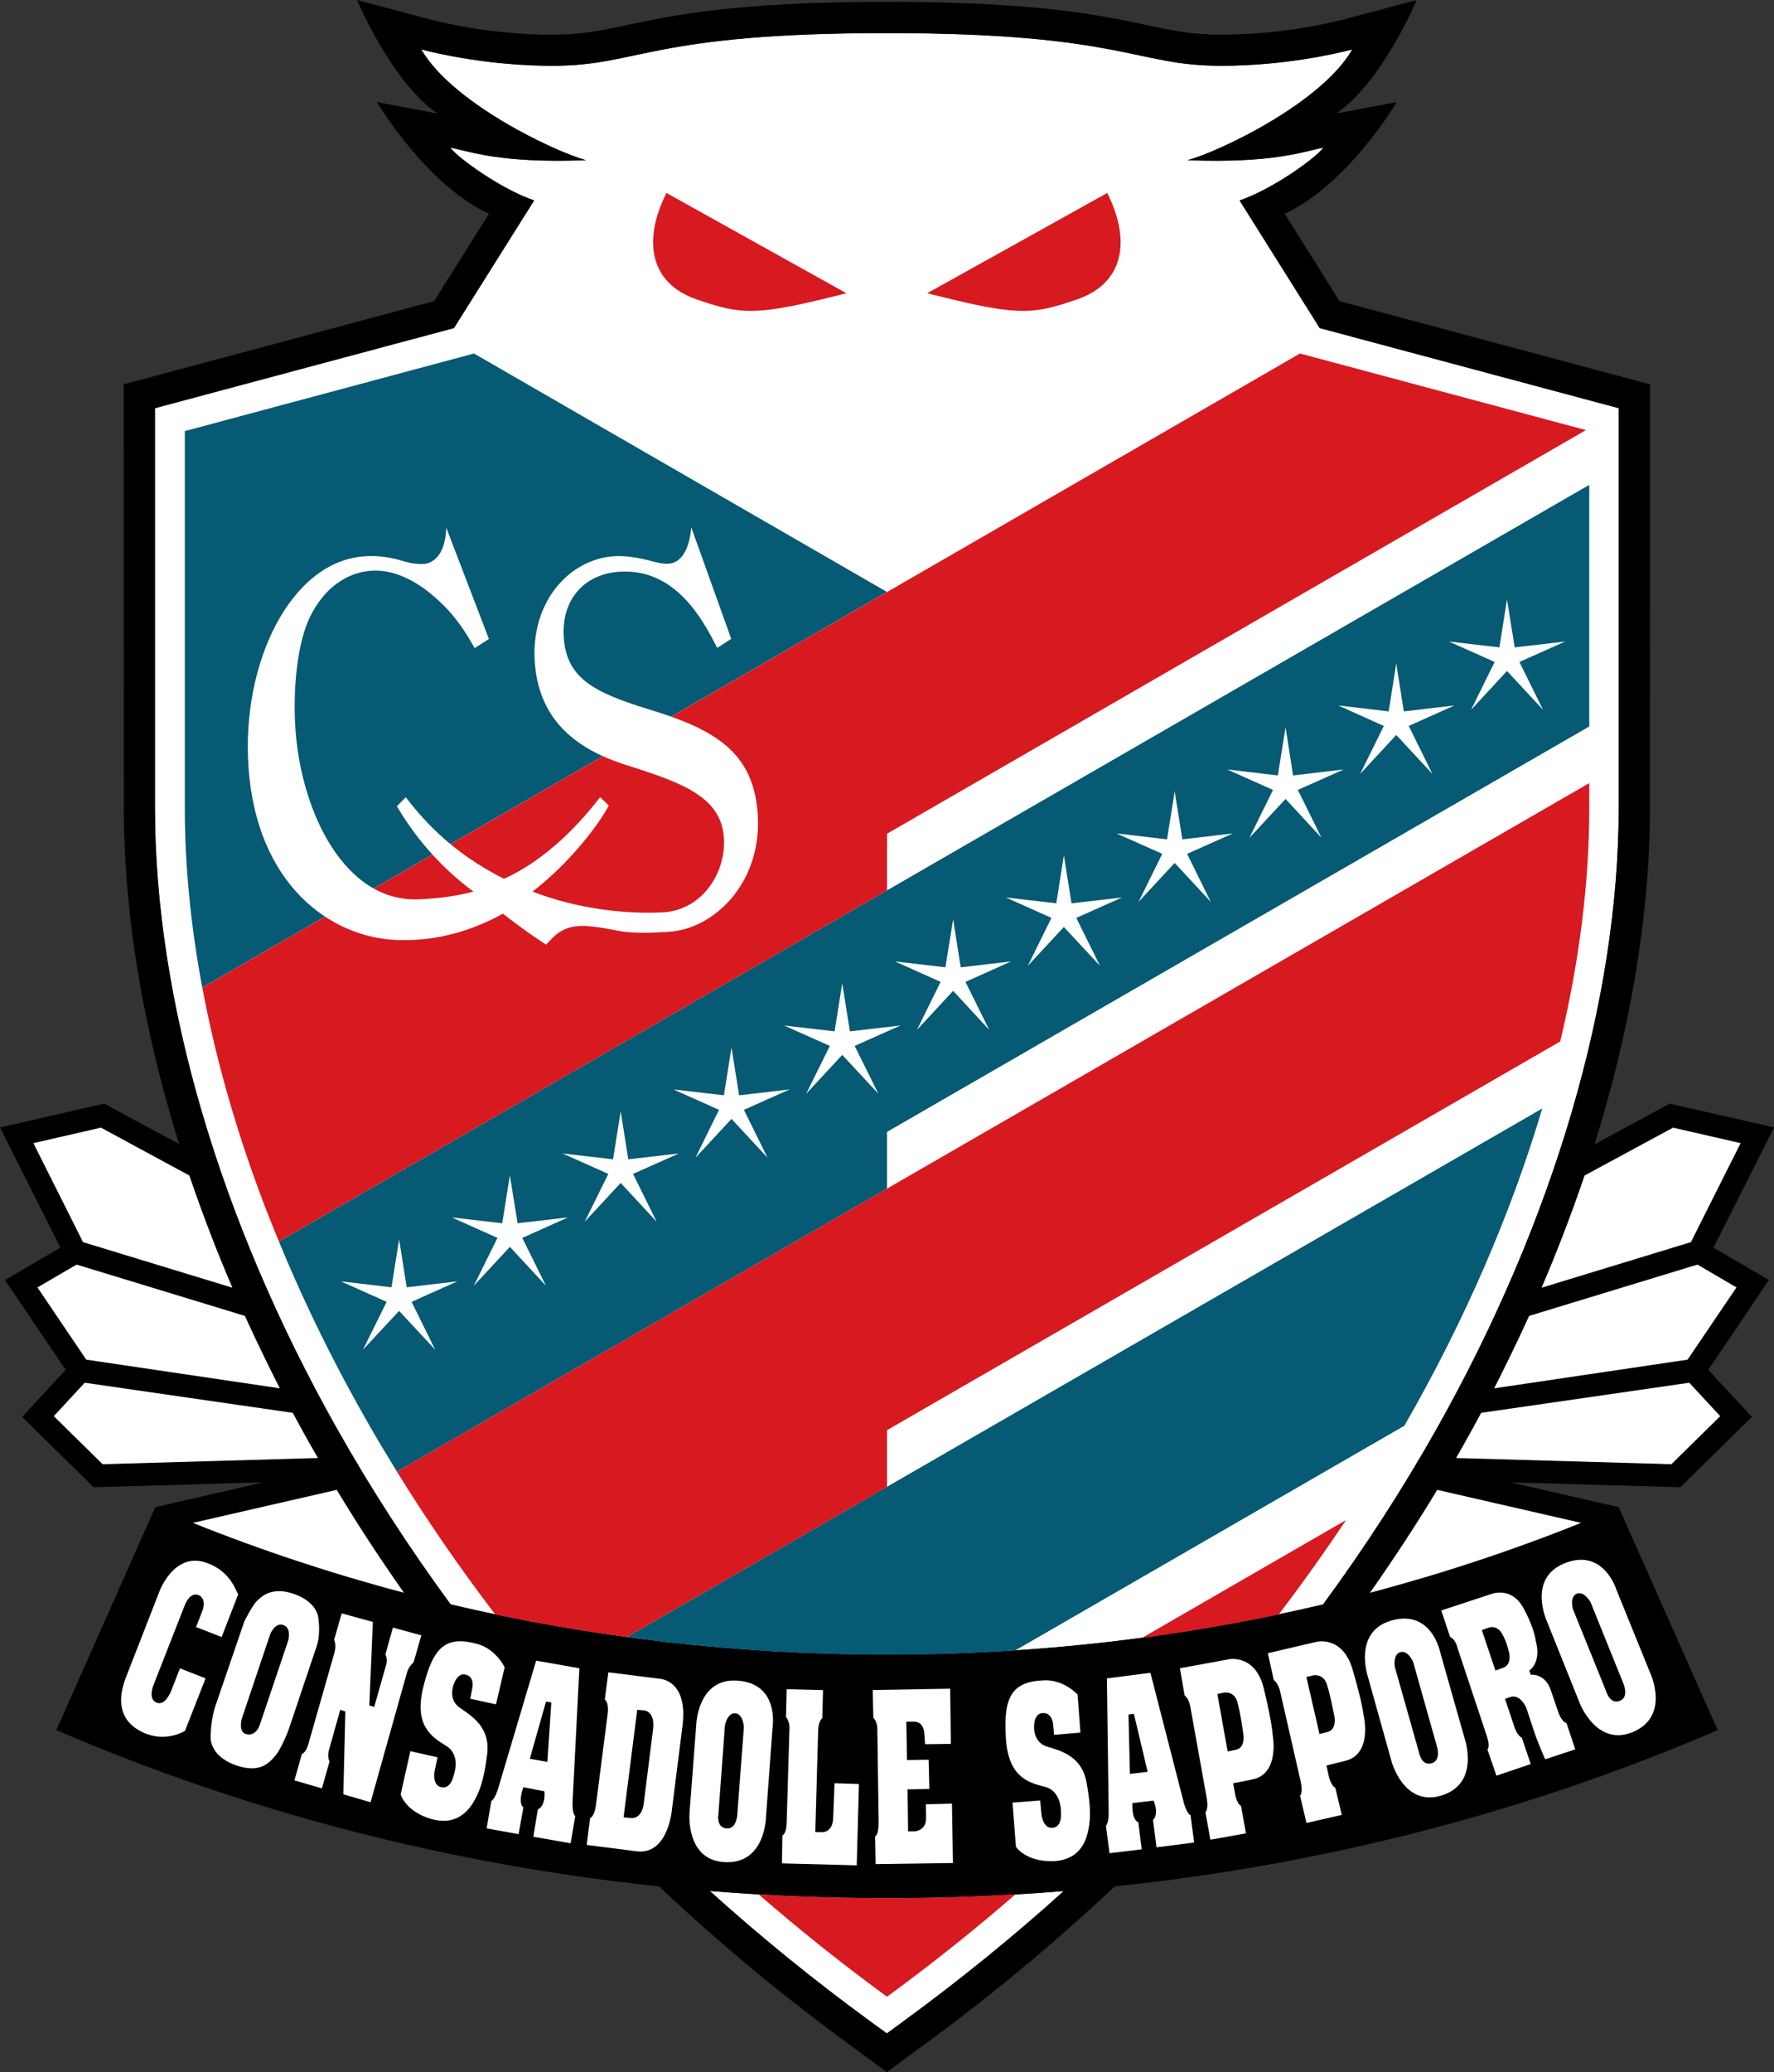 <?xml version="1.0" encoding="UTF-8"?>
<svg xmlns="http://www.w3.org/2000/svg" xmlns:xlink="http://www.w3.org/1999/xlink" width="484.88pt" height="566pt" viewBox="0 0 484.88 566" version="1.1">
<rect x="0" y="0" width="484.88" height="566" fill="#333333" stroke="none"/>
<defs>
<clipPath id="clip1">
  <path d="M 0 0 L 484.879 0 L 484.879 566 L 0 566 Z M 0 0 "/>
</clipPath>
</defs>
<g id="surface1">
<path style=" stroke:none;fill-rule:nonzero;fill:rgb(100%,100%,100%);fill-opacity:1;" d="M 42.352 111.492 L 42.352 220.699 C 42.352 273.133 60.012 333.312 92.09 390.195 C 101.383 406.68 111.785 422.711 123.172 438.23 C 161.43 447.27 201.352 451.934 242.438 451.934 C 283.473 451.934 323.391 447.27 361.613 438.25 C 373.016 422.758 383.422 406.68 392.715 390.195 C 424.754 333.312 442.434 273.133 442.434 220.699 L 442.434 111.492 L 360.711 89.613 L 338.809 54.754 C 347.684 51.727 359.465 43.332 361.727 40.324 C 356.375 41.324 348.25 44.66 324.637 43.754 C 333.512 41.285 361.219 28.102 369.625 13.496 C 364.914 14.746 350.664 17.973 333.719 17.973 C 310.141 17.973 306.973 9.039 242.402 9.039 C 177.809 9.039 174.664 17.973 151.086 17.973 C 134.16 17.973 119.871 14.746 115.141 13.496 C 123.566 28.102 151.273 41.285 160.133 43.754 C 136.59 44.66 128.449 41.324 123.074 40.324 C 125.355 43.332 137.117 51.727 145.996 54.754 L 124.074 89.613 L 42.352 111.492 "/>
<path style=" stroke:none;fill-rule:nonzero;fill:rgb(100%,100%,100%);fill-opacity:1;" d="M 242.441 518.465 C 226.117 518.465 209.984 517.805 194.02 516.516 C 207.871 529.02 222.441 540.848 237.633 551.949 L 242.402 555.418 L 247.133 551.949 C 262.324 540.848 276.914 529.02 290.746 516.535 C 274.84 517.824 258.723 518.465 242.441 518.465 "/>
<g clip-path="url(#clip1)" clip-rule="nonzero">
<path style=" stroke:none;fill-rule:nonzero;fill:rgb(0%,0%,0%);fill-opacity:1;" d="M 483.504 349.629 L 466.918 374.156 L 478.828 387.012 L 459.281 406.234 L 412.957 404.898 L 442.434 411.676 L 469.48 472.562 C 418.047 494.707 362.652 509.203 304.711 515.242 C 288.203 530.754 270.637 545.352 252.145 558.82 C 252.184 558.801 242.402 566 242.402 566 C 242.402 566 232.602 558.801 232.641 558.82 C 214.148 545.352 196.562 530.754 180.109 515.242 C 122.191 509.184 66.836 494.707 15.398 472.562 L 42.445 411.676 L 71.906 404.898 L 25.594 406.234 L 6.051 387.012 L 17.945 374.156 L 1.355 349.629 L 16.512 340.789 L 0 307.953 L 28.48 301.453 L 48.965 312.488 C 39.07 280.824 33.852 249.648 33.852 220.699 L 33.812 104.973 L 118.648 82.262 L 133.633 58.398 C 116.215 50.277 103.039 27.887 103.039 27.887 L 119.531 30.996 C 107 22.41 97.574 0 97.574 0 L 117.348 5.25 C 119.984 5.965 134.027 9.48 151.086 9.48 C 159.059 9.48 164.336 8.359 171.629 6.797 C 184.125 4.156 201.258 0.5 242.402 0.5 C 283.547 0.5 300.68 4.156 313.156 6.797 C 320.469 8.359 325.746 9.48 333.719 9.48 C 350.738 9.48 364.801 5.965 367.496 5.25 L 387.227 0 C 387.227 0 377.824 22.41 365.254 30.996 L 381.762 27.887 C 381.762 27.887 368.57 50.277 351.152 58.398 L 366.137 82.262 L 451.008 104.973 L 450.973 220.699 C 450.973 249.648 445.73 280.859 435.836 312.543 L 456.383 301.453 L 484.879 307.953 L 468.348 340.789 L 483.504 349.629 M 42.352 111.492 L 42.352 220.699 C 42.352 273.133 60.012 333.316 92.09 390.195 C 101.383 406.68 111.785 422.711 123.172 438.23 C 161.43 447.27 201.352 451.934 242.441 451.934 C 283.473 451.934 323.391 447.27 361.613 438.25 C 373.016 422.758 383.422 406.68 392.715 390.195 C 424.754 333.316 442.434 273.133 442.434 220.699 L 442.434 111.492 L 360.711 89.613 L 338.809 54.754 C 347.688 51.727 359.465 43.332 361.727 40.324 C 356.375 41.324 348.25 44.66 324.637 43.754 C 333.512 41.285 361.219 28.102 369.625 13.496 C 364.914 14.75 350.664 17.973 333.719 17.973 C 310.141 17.973 306.973 9.039 242.402 9.039 C 177.809 9.039 174.664 17.973 151.086 17.973 C 134.16 17.973 119.871 14.75 115.141 13.496 C 123.566 28.102 151.273 41.285 160.133 43.754 C 136.59 44.66 128.449 41.324 123.074 40.324 C 125.355 43.332 137.117 51.727 145.996 54.754 L 124.074 89.613 L 42.352 111.492 M 242.441 518.465 C 226.117 518.465 209.984 517.805 194.02 516.516 C 207.871 529.02 222.441 540.848 237.633 551.949 L 242.402 555.418 L 247.133 551.949 C 262.324 540.848 276.91 529.02 290.746 516.535 C 274.84 517.824 258.723 518.465 242.441 518.465 "/>
</g>
<path style=" stroke:none;fill-rule:nonzero;fill:rgb(2.353%,35.294%,45.097%);fill-opacity:1;" d="M 242.441 161.695 L 129.559 96.559 L 50.512 117.754 L 50.512 220.699 C 50.512 236.371 52.113 252.797 55.281 269.738 L 242.441 161.695 "/>
<path style=" stroke:none;fill-rule:nonzero;fill:rgb(2.353%,35.294%,45.097%);fill-opacity:1;" d="M 434.387 132.441 L 76.238 339.102 C 83.25 356.168 91.715 373.363 101.59 390.441 C 103.812 394.285 106.133 398.121 108.488 401.969 L 242.438 324.672 L 242.438 309.172 L 434.387 198.43 L 434.387 132.441 "/>
<path style=" stroke:none;fill-rule:nonzero;fill:rgb(2.353%,35.294%,45.097%);fill-opacity:1;" d="M 277.516 450.793 L 383.855 389.426 C 400.516 360.453 413.09 331.195 421.531 302.781 L 171.309 447.145 C 194.547 450.312 218.297 451.953 242.438 451.953 C 254.238 451.953 265.926 451.566 277.516 450.793 "/>
<path style=" stroke:none;fill-rule:nonzero;fill:rgb(84.312%,9.804%,12.549%);fill-opacity:1;" d="M 433.48 117.48 L 355.32 96.559 L 55.301 269.742 C 58.75 288.172 64.062 307.199 71.246 326.48 C 72.828 330.695 74.484 334.898 76.238 339.102 L 242.441 243.203 L 242.441 227.73 L 433.48 117.48 "/>
<path style=" stroke:none;fill-rule:nonzero;fill:rgb(84.312%,9.804%,12.549%);fill-opacity:1;" d="M 277.535 517.438 C 265.926 518.117 254.219 518.465 242.438 518.465 C 230.68 518.465 218.953 518.117 207.363 517.438 C 218.484 527.09 230.148 536.41 242.438 545.391 C 254.73 536.41 266.414 527.09 277.535 517.438 "/>
<path style=" stroke:none;fill-rule:nonzero;fill:rgb(84.312%,9.804%,12.549%);fill-opacity:1;" d="M 367.91 415.188 L 312.176 447.363 C 324.785 445.684 337.246 443.535 349.512 440.973 C 355.996 432.465 362.121 423.852 367.91 415.188 "/>
<path style=" stroke:none;fill-rule:nonzero;fill:rgb(84.312%,9.804%,12.549%);fill-opacity:1;" d="M 242.441 406.133 L 242.441 390.641 L 426.449 284.469 C 431.746 262.297 434.387 240.848 434.387 220.699 L 434.387 213.902 L 108.488 401.969 C 116.594 415.094 125.562 428.137 135.363 440.973 C 147.203 443.461 159.188 445.523 171.309 447.145 L 242.441 406.133 "/>
<path style=" stroke:none;fill-rule:nonzero;fill:rgb(84.312%,9.804%,12.549%);fill-opacity:1;" d="M 231.34 80.094 C 206.855 86.312 203.012 86.137 190.344 81.754 C 177.695 77.379 175.547 65.816 182.164 52.707 L 231.34 80.094 "/>
<path style=" stroke:none;fill-rule:nonzero;fill:rgb(84.312%,9.804%,12.549%);fill-opacity:1;" d="M 253.43 80.094 C 277.93 86.312 281.793 86.137 294.461 81.754 C 307.125 77.379 309.234 65.816 302.641 52.707 L 253.43 80.094 "/>
<path style=" stroke:none;fill-rule:nonzero;fill:rgb(100%,100%,100%);fill-opacity:1;" d="M 52.719 415.961 C 71.434 423.465 90.695 429.836 110.41 435.047 C 103.926 425.84 97.781 416.461 92.035 406.945 L 52.719 415.961 "/>
<path style=" stroke:none;fill-rule:nonzero;fill:rgb(100%,100%,100%);fill-opacity:1;" d="M 20.941 345.414 L 10.234 351.652 L 23.578 371.379 L 76.484 379.211 C 73.148 372.648 69.945 366.055 66.93 359.43 L 20.941 345.414 "/>
<path style=" stroke:none;fill-rule:nonzero;fill:rgb(100%,100%,100%);fill-opacity:1;" d="M 27.594 308.012 L 9.121 312.242 L 22.691 339.281 L 63.516 351.727 C 59.125 341.492 55.207 331.27 51.758 321.082 L 27.594 308.012 "/>
<path style=" stroke:none;fill-rule:nonzero;fill:rgb(100%,100%,100%);fill-opacity:1;" d="M 80.027 385.91 L 23.164 377.684 L 14.703 386.812 L 28.047 399.941 L 86.906 398.246 C 86.152 396.945 85.418 395.672 84.664 394.363 C 83.082 391.562 81.555 388.746 80.027 385.91 "/>
<path style=" stroke:none;fill-rule:nonzero;fill:rgb(100%,100%,100%);fill-opacity:1;" d="M 463.957 345.414 L 474.625 351.652 L 461.262 371.379 L 408.395 379.211 C 411.75 372.648 414.934 366.055 417.949 359.43 L 463.957 345.414 "/>
<path style=" stroke:none;fill-rule:nonzero;fill:rgb(100%,100%,100%);fill-opacity:1;" d="M 457.285 308.012 L 475.758 312.242 L 462.168 339.281 L 421.363 351.727 C 425.734 341.492 429.656 331.27 433.105 321.082 L 457.285 308.012 "/>
<path style=" stroke:none;fill-rule:nonzero;fill:rgb(100%,100%,100%);fill-opacity:1;" d="M 404.832 385.91 L 461.715 377.684 L 470.18 386.812 L 456.832 399.941 L 397.988 398.246 C 398.727 396.945 399.48 395.672 400.195 394.363 C 401.777 391.562 403.324 388.746 404.832 385.91 "/>
<path style=" stroke:none;fill-rule:nonzero;fill:rgb(100%,100%,100%);fill-opacity:1;" d="M 432.145 415.961 C 413.445 423.465 394.184 429.836 374.449 435.047 C 380.934 425.84 387.078 416.461 392.828 406.945 L 432.145 415.961 "/>
<path style=" stroke:none;fill-rule:nonzero;fill:rgb(100%,100%,100%);fill-opacity:1;" d="M 65.102 435.488 L 60.578 447.145 L 53.586 444.422 L 55.336 439.945 C 55.336 439.945 56.602 436.629 54.262 435.688 C 51.926 434.734 50.57 438.27 50.57 438.27 L 42.051 460.02 C 42.051 460.02 40.316 463.883 42.652 465.004 C 45.234 466.258 46.875 461.621 46.875 461.621 L 49.191 455.691 L 56.184 458.434 L 50.57 472.762 C 50.57 472.762 45.387 476.113 39.07 473.203 C 32.777 470.254 31.852 464.691 34.473 458.031 L 43.594 434.641 C 43.594 434.641 47.609 423.754 56.391 426.848 C 62.934 429.117 64.402 434.355 65.102 435.488 "/>
<path style=" stroke:none;fill-rule:nonzero;fill:rgb(100%,100%,100%);fill-opacity:1;" d="M 66.777 442.887 C 66.777 442.887 68.906 438.598 70.152 437.363 C 71.414 436.129 74.223 433.234 80.348 435.375 C 86.457 437.496 86.926 441.473 86.926 441.473 C 86.926 441.473 87.773 445.723 86.605 449.5 L 78.746 472.871 C 78.746 472.871 76.859 477.641 75.371 479.406 C 73.902 481.137 71.301 484.711 64.176 482.062 C 57.07 479.441 57.562 474.324 57.562 474.324 C 57.562 474.324 57.598 469.555 58.957 465.738 L 66.777 442.887 M 66.082 469.461 C 66.082 469.461 65.102 472.996 67.156 473.629 C 70.094 474.531 71.094 470.883 71.094 470.883 L 78.746 448.191 C 78.746 448.191 79.781 444.656 77.445 443.867 C 75.109 443.074 73.848 446.391 73.848 446.391 L 66.082 469.461 "/>
<path style=" stroke:none;fill-rule:nonzero;fill:rgb(100%,100%,100%);fill-opacity:1;" d="M 93.391 440.68 L 101.91 443.02 L 100.949 465.852 L 102.285 466.219 L 105.473 454.988 C 105.473 454.988 106.074 453.367 105.34 451.879 L 107.395 444.562 L 115.16 446.684 L 113.051 454.035 C 113.051 454.035 111.691 455.23 111.277 456.719 L 101.289 492.277 L 93.844 490.109 L 94.391 467.473 L 92.996 467.031 L 89.922 477.988 C 89.922 477.988 89.359 479.848 90.074 481.137 L 87.98 488.488 L 80.48 486.293 L 82.516 479.055 C 82.516 479.055 83.535 478.895 84.25 476.5 L 91.355 451.602 C 91.355 451.602 92.09 449.332 91.316 447.938 L 93.391 440.68 "/>
<path style=" stroke:none;fill-rule:nonzero;fill:rgb(100%,100%,100%);fill-opacity:1;" d="M 137.93 455.41 L 135.574 465.539 L 128.543 463.996 L 129.016 461.434 C 129.016 461.434 129.992 458.066 127.281 457.418 C 124.887 456.797 123.941 460.289 123.941 460.289 C 123.941 460.289 122.398 464.27 125.715 466.484 C 128.957 468.727 134.027 471.77 133.16 479.074 C 132.254 486.367 131.031 489.703 129.129 492.672 C 127.223 495.652 123.793 498.543 117.895 496.848 C 110.844 494.82 109.508 490.148 109.508 490.148 L 112.164 478.32 L 119.59 479.996 L 118.797 483.738 C 118.797 483.738 118.023 487.621 120.59 488.16 C 123.172 488.723 123.906 485.266 123.906 485.266 C 123.906 485.266 126.223 479.461 121.965 476.887 C 117.762 474.305 113.09 471.176 115.727 460.68 C 118.402 449.891 121.871 446.664 130.426 449.02 C 135.574 450.406 137.93 455.41 137.93 455.41 "/>
<path style=" stroke:none;fill-rule:nonzero;fill:rgb(100%,100%,100%);fill-opacity:1;" d="M 294.535 462.855 L 295.309 473.242 L 288.109 473.863 L 287.863 471.234 C 287.863 471.234 287.77 467.734 284.961 467.914 C 282.512 468.031 282.641 471.621 282.641 471.621 C 282.641 471.621 282.34 475.891 286.164 477.066 C 289.938 478.215 295.664 479.629 296.984 486.867 C 298.305 494.105 298.098 497.656 297.176 501.051 C 296.27 504.473 293.801 508.23 287.676 508.371 C 280.344 508.523 277.684 504.453 277.684 504.453 L 276.742 492.371 L 284.301 491.785 L 284.66 495.574 C 284.66 495.574 285.035 499.516 287.676 499.258 C 290.293 499.023 289.992 495.539 289.992 495.539 C 289.992 495.539 290.445 489.297 285.656 488.082 C 280.852 486.867 275.48 485.266 274.914 474.457 C 274.254 463.383 276.629 459.266 285.469 458.965 C 290.84 458.766 294.535 462.855 294.535 462.855 "/>
<path style=" stroke:none;fill-rule:nonzero;fill:rgb(100%,100%,100%);fill-opacity:1;" d="M 146.543 453.594 L 158.359 455.676 L 156.492 492.297 C 156.492 492.297 156.363 495.359 157.23 496.074 L 155.965 503.48 L 145.77 501.691 L 147.012 494.219 C 147.012 494.219 149.105 493.605 148.805 489.281 L 143.055 488.176 C 143.055 488.176 141.414 492.297 143.055 493.699 L 141.734 500.992 L 133.008 499.41 L 134.289 491.945 C 134.289 491.945 135.176 491.562 136.082 488.762 L 146.543 453.594 M 144.809 480.402 L 149.613 481.25 L 150.688 465.023 L 149.238 464.77 L 144.809 480.402 "/>
<path style=" stroke:none;fill-rule:nonzero;fill:rgb(100%,100%,100%);fill-opacity:1;" d="M 302.547 458.438 L 314.438 456.918 L 323.578 492.426 C 323.578 492.426 324.352 495.414 325.406 495.801 L 326.387 503.273 L 316.113 504.586 L 315.137 497.102 C 315.137 497.102 316.887 495.855 315.305 491.824 L 309.52 492.504 C 309.52 492.504 309.16 496.922 311.141 497.75 L 312.062 505.129 L 303.262 506.188 L 302.281 498.703 C 302.281 498.703 303.035 498.062 303.035 495.133 L 302.547 458.438 M 308.84 484.531 L 313.684 483.957 L 309.914 468.105 L 308.445 468.32 L 308.84 484.531 "/>
<path style=" stroke:none;fill-rule:nonzero;fill:rgb(100%,100%,100%);fill-opacity:1;" d="M 166.277 456.777 L 180.109 458.52 C 180.109 458.52 188.102 458.578 186.555 471.328 L 183.617 494.586 C 183.617 494.586 182.543 506.707 174.02 505.668 L 160.355 503.926 L 161.301 496.535 C 161.301 496.535 162.449 496.48 162.922 492.812 L 166.066 468.32 C 166.066 468.32 166.613 465.371 165.312 464.195 L 166.277 456.777 M 170.441 496.387 L 172.137 496.574 C 175.754 497.016 175.98 492.371 175.98 492.371 L 178.488 472.43 C 179.168 467.031 175.754 467.16 175.754 467.16 L 174.172 467.031 L 170.441 496.387 "/>
<path style=" stroke:none;fill-rule:nonzero;fill:rgb(100%,100%,100%);fill-opacity:1;" d="M 190.305 471.062 C 190.305 471.062 190.664 458.453 201.332 459.039 C 213.074 459.672 211.172 471.695 211.172 471.695 L 209.379 496.113 C 209.379 496.113 209.305 509.371 197.902 508.617 C 187.348 507.941 188.461 495.207 188.461 495.207 L 190.305 471.062 M 196.355 495.555 C 196.355 495.555 195.715 499.203 198.562 499.41 C 201.371 499.684 201.52 495.613 201.52 495.613 L 203.328 471.695 C 203.328 471.695 203.121 468.133 200.973 467.973 C 198.75 467.84 198.148 471.254 198.148 471.254 L 196.355 495.555 "/>
<path style=" stroke:none;fill-rule:nonzero;fill:rgb(100%,100%,100%);fill-opacity:1;" d="M 373.828 457.805 C 373.828 457.805 369.852 445.836 380.066 442.707 C 391.281 439.332 393.637 451.266 393.637 451.266 L 400.309 474.805 C 400.309 474.805 404.758 487.293 393.77 490.496 C 383.629 493.445 380.348 481.117 380.348 481.117 L 373.828 457.805 M 387.871 478.742 C 387.871 478.742 388.492 482.371 391.242 481.637 C 394.016 480.902 392.75 477.031 392.75 477.031 L 386.246 453.941 C 386.246 453.941 384.836 450.66 382.762 451.266 C 380.652 451.875 381.234 455.297 381.234 455.297 L 387.871 478.742 "/>
<path style=" stroke:none;fill-rule:nonzero;fill:rgb(100%,100%,100%);fill-opacity:1;" d="M 422.777 442.766 C 422.777 442.766 417.535 431.305 427.355 427.121 C 438.195 422.52 441.773 434.141 441.773 434.141 L 450.973 456.797 C 450.973 456.797 456.758 468.746 446.223 473.129 C 436.383 477.16 431.805 465.25 431.805 465.25 L 422.777 442.766 M 439.039 462.062 C 439.039 462.062 440.059 465.617 442.715 464.578 C 445.371 463.555 443.715 459.848 443.715 459.848 L 434.727 437.598 C 434.727 437.598 432.973 434.488 430.977 435.32 C 428.922 436.168 429.902 439.484 429.902 439.484 L 439.039 462.062 "/>
<path style=" stroke:none;fill-rule:nonzero;fill:rgb(100%,100%,100%);fill-opacity:1;" d="M 215.016 461.395 L 224.949 461.641 L 224.762 469.34 C 224.762 469.34 223.723 469.906 223.629 472.582 L 222.84 500.418 L 224.496 500.457 C 224.496 500.457 227.57 500.805 227.738 496.535 L 228.098 487.082 L 234.77 487.293 L 234.164 509.504 L 213.715 508.965 L 213.848 501.305 C 213.848 501.305 214.922 501.156 215.016 497.809 L 215.77 472.43 C 215.77 472.43 216.016 470.402 214.828 469 L 215.016 461.395 "/>
<path style=" stroke:none;fill-rule:nonzero;fill:rgb(100%,100%,100%);fill-opacity:1;" d="M 238.539 461.621 L 259.703 461.254 L 259.895 476.332 L 252.844 476.426 L 252.637 473.438 C 252.637 473.438 252.598 470.254 249.789 470.254 L 247.719 470.254 L 247.906 480.75 L 253.824 480.656 L 254.012 488.641 L 248.059 488.762 L 248.207 500.223 L 249.98 500.223 C 249.98 500.223 253.105 500.07 253.105 496.754 L 253.051 492.832 L 260.195 492.652 L 260.461 508.871 L 239.312 509.164 L 239.18 501.637 C 239.18 501.637 240.16 501.324 240.16 497.809 L 239.801 472.762 C 239.801 472.762 239.953 470.367 238.707 469.207 L 238.539 461.621 "/>
<path style=" stroke:none;fill-rule:nonzero;fill:rgb(100%,100%,100%);fill-opacity:1;" d="M 322.504 455.676 L 335.961 453.203 C 335.961 453.203 343.16 451.781 345.441 461.234 C 347.781 470.977 347.836 473.723 347.836 473.723 C 347.836 473.723 349.965 484.512 342.312 486.039 L 337.055 487.086 L 337.566 489.883 C 337.566 489.883 337.902 492.465 339.203 493.312 L 340.562 500.766 L 330.836 502.504 L 329.461 494.973 C 329.461 494.973 330.383 494.34 329.836 491.176 L 325.426 466.625 C 325.426 466.625 325.18 464.191 323.785 463.09 L 322.504 455.676 M 335.547 478.395 L 337.789 477.953 C 340.785 477.293 339.73 472.93 339.73 472.93 C 339.73 472.93 338.996 467.512 338.148 464.73 C 337.301 461.949 334.719 462.301 334.719 462.301 L 332.738 462.703 L 335.547 478.395 "/>
<path style=" stroke:none;fill-rule:nonzero;fill:rgb(100%,100%,100%);fill-opacity:1;" d="M 346.535 451.566 L 359.824 448.453 C 359.824 448.453 366.969 446.664 369.699 456.023 C 372.508 465.637 372.68 468.379 372.68 468.379 C 372.68 468.379 375.316 479.055 367.758 480.941 L 362.559 482.23 L 363.16 484.992 C 363.16 484.992 363.648 487.566 364.988 488.355 L 366.742 495.727 L 357.09 497.93 L 355.34 490.496 C 355.34 490.496 356.203 489.797 355.527 486.66 L 349.969 462.355 C 349.969 462.355 349.609 459.941 348.156 458.898 L 346.535 451.566 M 360.652 473.629 L 362.84 473.09 C 365.816 472.297 364.555 467.973 364.555 467.973 C 364.555 467.973 363.535 462.59 362.594 459.867 C 361.598 457.125 359.031 457.586 359.031 457.586 L 357.07 458.066 L 360.652 473.629 "/>
<path style=" stroke:none;fill-rule:nonzero;fill:rgb(100%,100%,100%);fill-opacity:1;" d="M 393.938 439.891 L 407.828 435.32 C 407.828 435.32 413.125 433.387 416.273 439.039 C 419.457 444.715 419.777 448.285 419.777 448.285 C 419.777 448.285 421.512 453.609 418.008 456.297 L 418.383 457.453 C 418.383 457.453 422.266 456.938 423.852 461.602 C 425.453 466.277 425.887 467.566 425.887 467.566 C 425.887 467.566 426.715 470.215 428.164 470.656 L 430.559 477.82 L 422.344 480.535 C 422.344 480.535 420.496 476.5 419.215 472.648 L 417.195 466.531 C 417.195 466.531 415.613 462.609 412.766 463.535 L 411.371 464.051 L 413.973 471.836 C 413.973 471.836 414.691 474.07 415.953 474.637 L 418.383 481.836 L 409.016 485.02 L 406.547 477.859 C 406.547 477.859 407.395 477.254 406.398 474.23 L 398.328 449.98 C 398.328 449.98 398.008 447.992 396.332 447.09 L 393.938 439.891 M 408.734 456.297 L 410.789 455.578 C 413.012 454.789 412.652 452.227 412.484 451.473 C 412.277 450.719 411.918 448.637 410.562 446.262 C 409.242 443.867 407.094 444.508 407.094 444.508 L 405.02 445.25 L 408.734 456.297 "/>
<path style=" stroke:none;fill-rule:nonzero;fill:rgb(100%,100%,100%);fill-opacity:1;" d="M 124.98 349.996 L 111.164 351.617 L 109.09 338.527 L 107 351.617 L 93.203 349.996 L 105.68 355.594 L 99.195 368.672 L 109.09 358.062 L 118.949 368.672 L 112.504 355.594 "/>
<path style=" stroke:none;fill-rule:nonzero;fill:rgb(100%,100%,100%);fill-opacity:1;" d="M 155.25 332.523 L 141.473 334.125 L 139.359 321.047 L 137.27 334.125 L 123.473 332.523 L 135.969 338.121 L 129.504 351.191 L 139.359 340.57 L 149.219 351.191 L 142.754 338.121 "/>
<path style=" stroke:none;fill-rule:nonzero;fill:rgb(100%,100%,100%);fill-opacity:1;" d="M 185.559 315.059 L 171.723 316.66 L 169.648 303.535 L 167.559 316.66 L 153.742 315.059 L 166.277 320.641 L 159.812 333.719 L 169.648 323.109 L 179.488 333.719 L 173.023 320.641 "/>
<path style=" stroke:none;fill-rule:nonzero;fill:rgb(100%,100%,100%);fill-opacity:1;" d="M 215.828 297.57 L 202.012 299.172 L 199.938 286.09 L 197.863 299.172 L 184.051 297.57 L 196.527 303.148 L 190.078 316.238 L 199.938 305.617 L 209.797 316.238 L 203.328 303.148 "/>
<path style=" stroke:none;fill-rule:nonzero;fill:rgb(100%,100%,100%);fill-opacity:1;" d="M 246.113 280.105 L 232.301 281.711 L 230.207 268.582 L 228.113 281.711 L 214.301 280.105 L 226.816 285.688 L 220.352 298.746 L 230.207 288.137 L 240.086 298.746 L 233.602 285.688 "/>
<path style=" stroke:none;fill-rule:nonzero;fill:rgb(100%,100%,100%);fill-opacity:1;" d="M 276.383 262.598 L 262.59 264.219 L 260.516 251.117 L 258.402 264.219 L 244.605 262.598 L 257.086 268.195 L 250.641 281.285 L 260.516 270.645 L 270.371 281.285 L 263.891 268.195 "/>
<path style=" stroke:none;fill-rule:nonzero;fill:rgb(100%,100%,100%);fill-opacity:1;" d="M 306.672 245.137 L 292.875 246.738 L 290.785 233.629 L 288.711 246.738 L 274.914 245.137 L 287.391 250.715 L 280.926 263.812 L 290.785 253.203 L 300.66 263.812 L 294.176 250.715 "/>
<path style=" stroke:none;fill-rule:nonzero;fill:rgb(100%,100%,100%);fill-opacity:1;" d="M 336.98 227.645 L 323.164 229.266 L 321.07 216.164 L 318.98 229.266 L 305.164 227.645 L 317.68 233.223 L 311.195 246.332 L 321.07 235.711 L 330.93 246.332 L 324.465 233.223 "/>
<path style=" stroke:none;fill-rule:nonzero;fill:rgb(100%,100%,100%);fill-opacity:1;" d="M 367.25 210.184 L 353.434 211.805 L 351.379 198.676 L 349.27 211.805 L 335.453 210.184 L 347.949 215.762 L 341.504 228.84 L 351.379 218.23 L 361.199 228.84 L 354.734 215.762 "/>
<path style=" stroke:none;fill-rule:nonzero;fill:rgb(100%,100%,100%);fill-opacity:1;" d="M 397.539 192.691 L 383.703 194.312 L 381.629 181.211 L 379.559 194.312 L 365.762 192.691 L 378.238 198.289 L 371.773 211.379 L 381.629 200.758 L 391.508 211.379 L 385.043 198.289 "/>
<path style=" stroke:none;fill-rule:nonzero;fill:rgb(100%,100%,100%);fill-opacity:1;" d="M 427.809 175.227 L 414.012 176.828 L 411.898 163.723 L 409.828 176.828 L 396.012 175.227 L 408.527 180.809 L 402.078 193.887 L 411.898 183.277 L 421.758 193.887 L 415.293 180.809 "/>
<path style=" stroke:none;fill-rule:nonzero;fill:rgb(100%,100%,100%);fill-opacity:1;" d="M 207.137 222.941 C 206.23 204.895 194.508 198.984 177.113 193.68 C 162.074 189.043 154.645 185.113 154.062 173.664 C 153.574 163.57 159.867 156.645 169.629 156.145 C 184.48 155.391 191.91 168.781 196.035 176.98 L 199.863 174.492 L 188.949 144.062 C 188.102 153.477 183.711 153.938 182.656 153.977 C 181.391 154.051 180.203 153.844 176.812 152.941 C 174.551 152.375 171.023 151.742 168.121 151.914 C 156.379 152.488 145.281 163.457 146.129 180.27 C 147.223 201.398 164.73 206.996 173.363 209.664 C 187.461 214.215 197.336 218.152 197.883 229.188 C 198.336 238.359 192.02 248.648 181.07 249.207 C 170.855 249.723 157.719 248.246 145.562 243.531 C 156.492 235.117 164.449 223.996 166.391 220.004 L 164.031 217.75 C 156.492 227.473 147.598 235.598 137.758 240.035 C 127.602 234.863 118.949 228.305 110.898 217.75 L 108.488 220.234 C 113.504 228.746 120.305 236.797 129.391 243.531 C 124.789 244.746 120.758 245.305 114.84 245.633 C 94.219 246.773 82.27 221.781 80.742 199.043 C 80.047 188.836 81.102 176.328 84.531 168.934 C 88.699 160 95.445 156.297 101.477 155.891 C 108.562 155.391 114.953 159.672 118.93 163.184 C 124.492 168.066 127.109 172.465 129.746 177.027 L 133.633 174.531 L 121.984 144.156 C 121.812 148.473 120.664 151.141 119.004 152.648 C 118.27 153.316 117.047 153.961 115.988 154.035 C 114.859 154.109 113.031 154.129 109.828 153.148 C 106.492 152.148 103.059 151.695 99.609 151.953 C 79.406 153.363 65.988 181.016 67.91 209.41 C 70.094 241.523 90.242 256.094 108.523 256.754 C 119.402 257.16 129.164 254.164 137.457 249.555 C 144.188 254.84 149.273 258.027 149.273 258.027 C 151.855 255.266 154.137 252.371 161.074 253.004 C 162.41 253.129 164.145 253.277 168.574 254.164 C 173.551 255.191 179.848 254.66 182.746 254.512 C 194.621 253.918 208.098 241.754 207.137 222.941 "/>
</g>
</svg>
